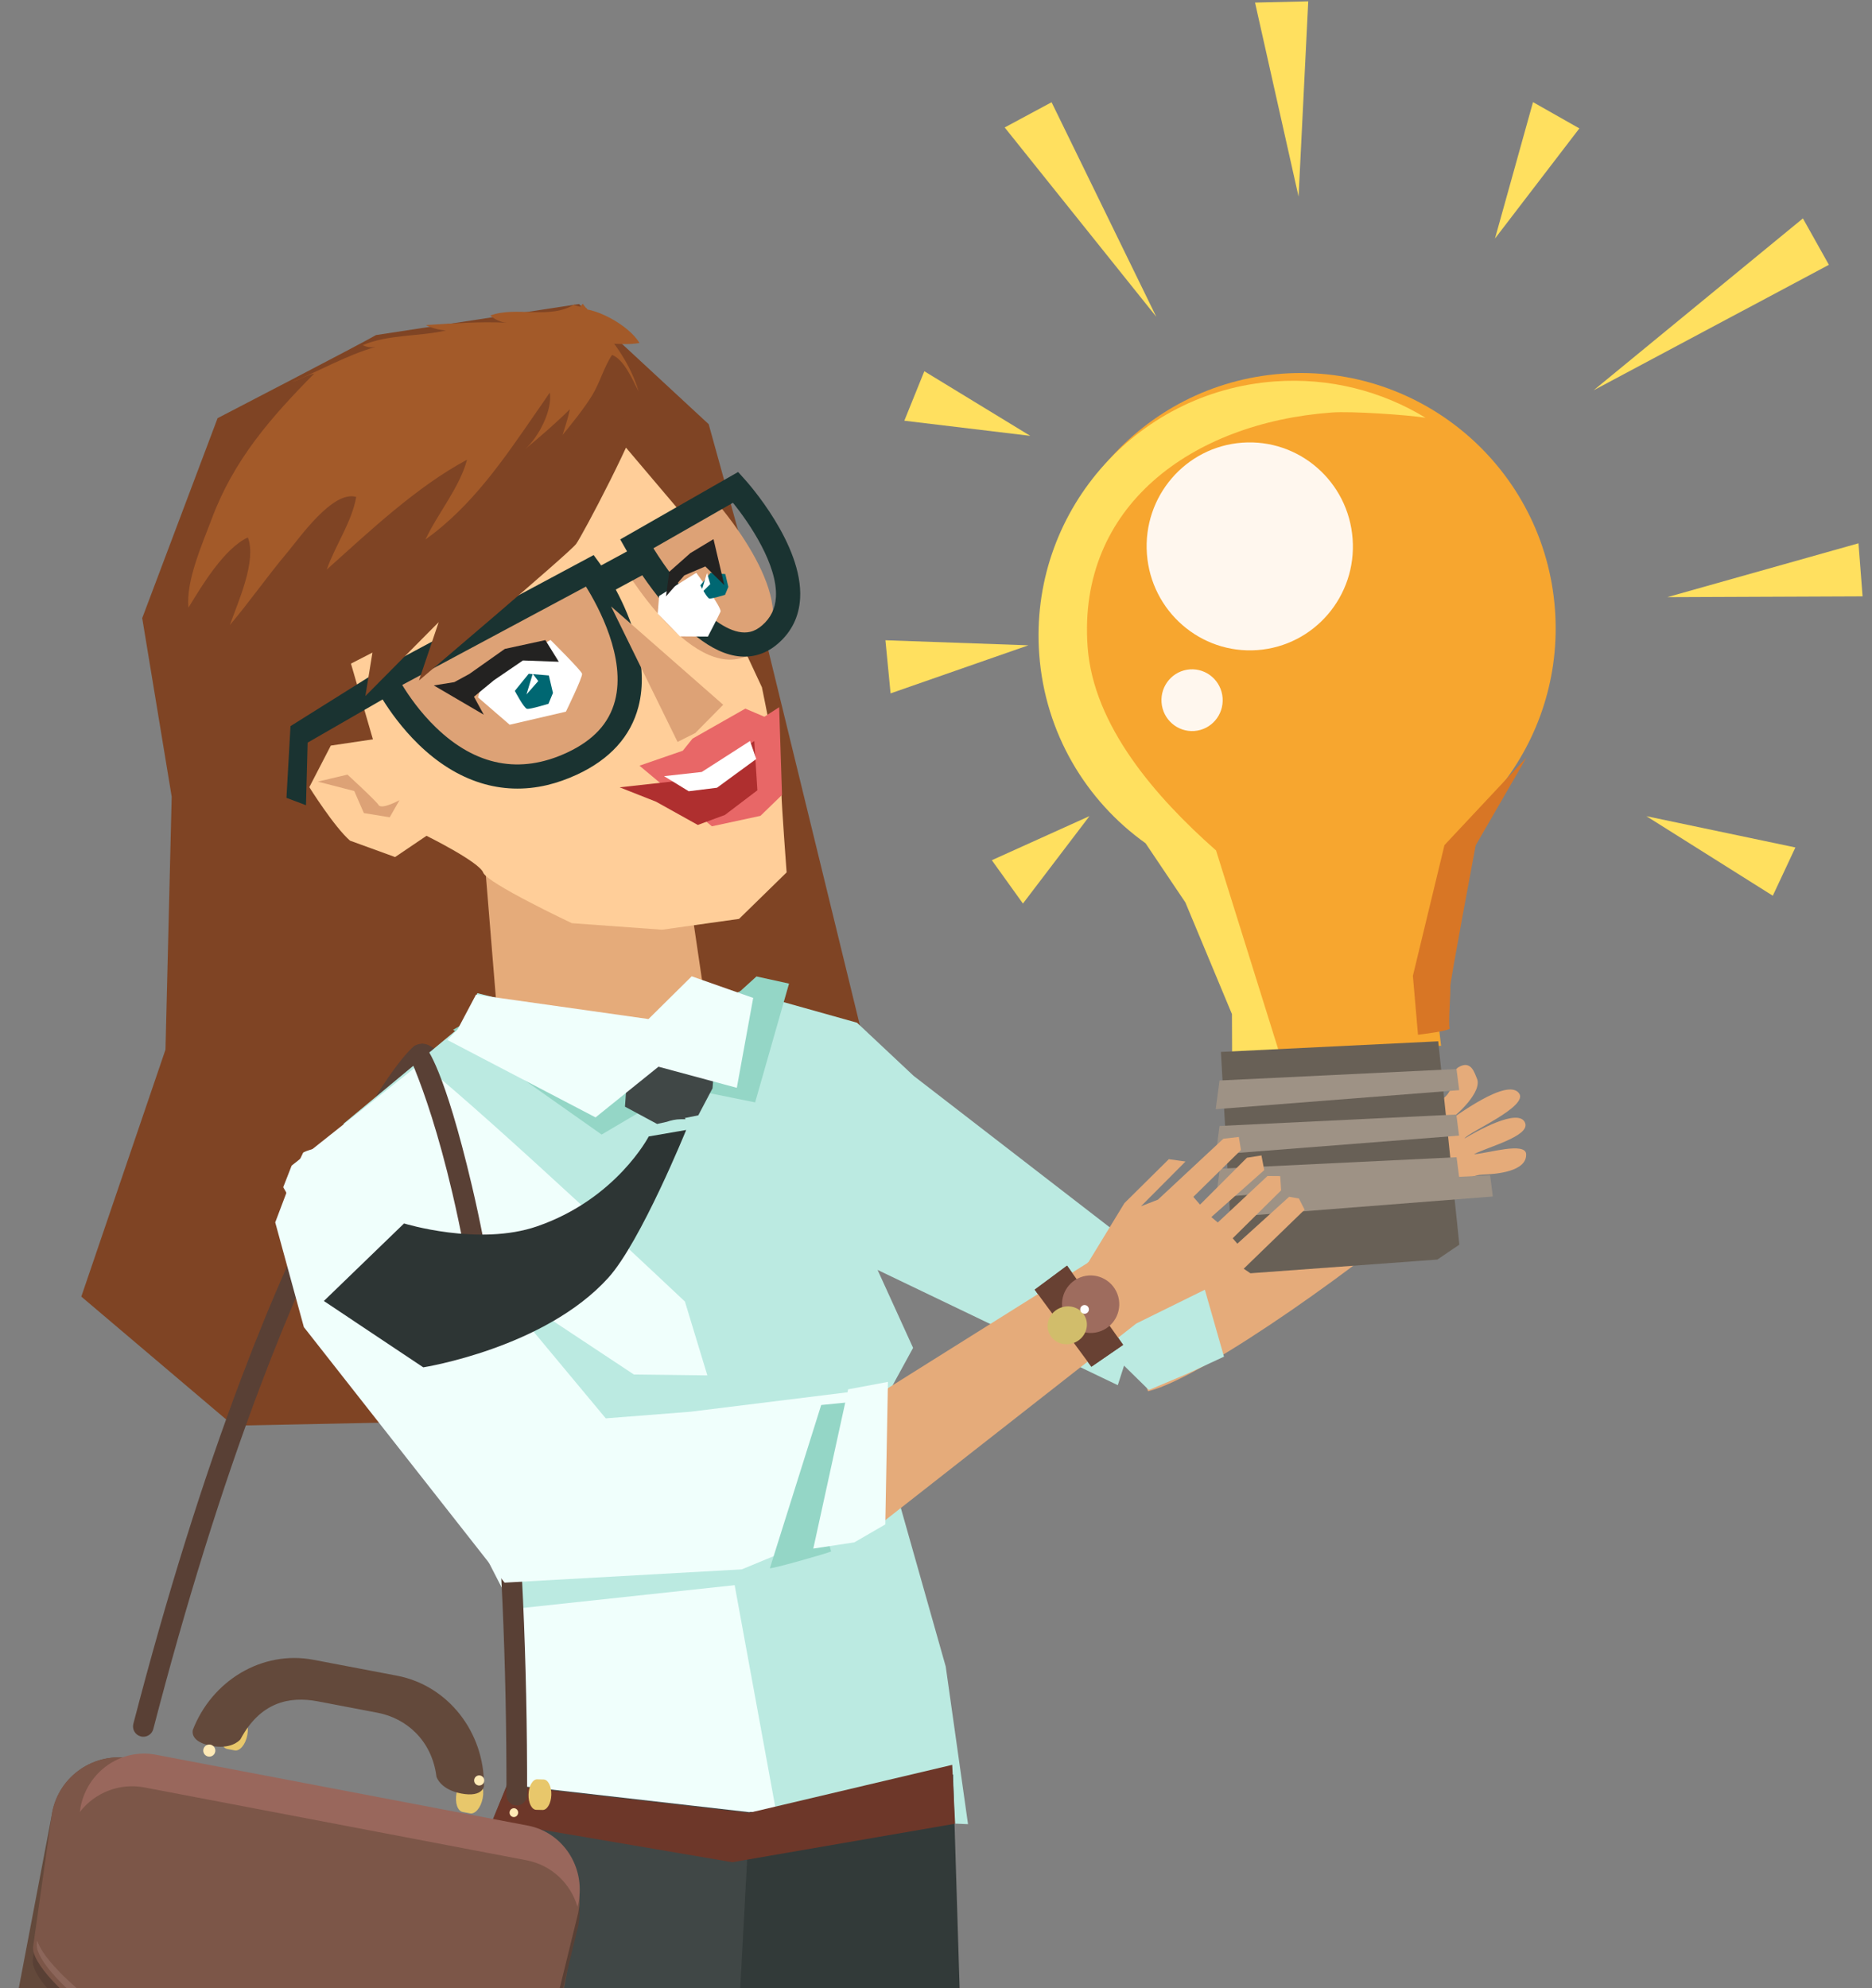<?xml version="1.0" encoding="UTF-8" standalone="no"?>
<!-- Created with Inkscape (http://www.inkscape.org/) -->

<svg
   xmlns:dc="http://purl.org/dc/elements/1.1/"
   xmlns:cc="http://creativecommons.org/ns#"
   xmlns:rdf="http://www.w3.org/1999/02/22-rdf-syntax-ns#"
   xmlns:svg="http://www.w3.org/2000/svg"
   xmlns="http://www.w3.org/2000/svg"
   xmlns:sodipodi="http://sodipodi.sourceforge.net/DTD/sodipodi-0.dtd"
   xmlns:inkscape="http://www.inkscape.org/namespaces/inkscape"
   width="1210.22"
   height="1284.919"
   version="1.1"
   viewBox="0 0 1210.22 1284.919"
   xml:space="preserve"
   id="svg476"
   sodipodi:docname="brightidea.svg"
   inkscape:version="0.92.4 (5da689c313, 2019-01-14)"><rect x="0" y="0" width="1210.22" height="1284.919" fill="#808080" stroke="none"/><sodipodi:namedview
     pagecolor="#ffffff"
     bordercolor="#666666"
     borderopacity="1"
     objecttolerance="10"
     gridtolerance="10"
     guidetolerance="10"
     inkscape:pageopacity="0"
     inkscape:pageshadow="2"
     inkscape:window-width="1875"
     inkscape:window-height="1407"
     id="namedview478"
     showgrid="false"
     inkscape:zoom="0.41325569"
     inkscape:cx="359.41455"
     inkscape:cy="-184.24115"
     inkscape:window-x="0"
     inkscape:window-y="0"
     inkscape:window-maximized="0"
     inkscape:current-layer="svg476" /><defs
     id="defs60"><clipPath
       id="clipPath352"><path
         d="m 27733,12596 c 0,-474.9 -1699.8,-859.8 -3796.7,-859.8 -2096.9,0 -3796.7,384.9 -3796.7,859.8 0,474.8 1699.8,859.7 3796.7,859.7 2096.9,0 3796.7,-384.9 3796.7,-859.7 z"
         id="path4"
         inkscape:connector-curvature="0" /></clipPath><linearGradient
       id="linearGradient362"
       x2="1"
       gradientTransform="matrix(3806,-9662.1,-9662.1,-3806,22054,17374)"
       gradientUnits="userSpaceOnUse"><stop
         stop-color="#5ca59f"
         offset="0"
         id="stop7" /><stop
         stop-color="#a7d3cb"
         offset=".995"
         id="stop9" /><stop
         stop-color="#a7d3cb"
         offset="1"
         id="stop11" /></linearGradient><clipPath
       id="clipPath444"><path
         d="m 26834,23465 c 91.8,-97.8 -196.5,-219.5 -299.9,-298.1 -80.3,-61.1 -795.9,-467.2 -880.4,-534.9 84.5,-73 -142.9,-209 -59.1,-282.9 83.9,-74.1 42.6,-41.8 117.4,-237.5 281.7,67.5 1113.3,674.7 1358.3,901.7 58.8,54.5 189.8,147 263.7,148.9 67.2,1.8 216.4,14.3 211.8,99.6 -3.2,60.6 -185,4.3 -252,-0.5 66.2,34.8 267.7,86 247.8,149.3 -26.3,83.7 -249.3,-45.6 -294.2,-72.7 23.4,32.4 309.9,153.6 264.4,218.3 -56.1,79.7 -310.1,-114 -352,-139.5 53,33.5 176.1,149.2 146.9,212.6 -11.2,24.6 -26.9,91.8 -91.1,52.9 -37.7,-29 -7.1,-66.8 -48.5,-126.5 -26.5,-38.3 -93.4,-65.1 -135.3,-61.2 -176.7,8.7 -7.9,205.1 -99.6,235.1 -80.4,26.4 -182,-175.2 -98.2,-264.6 z"
         id="path14"
         inkscape:connector-curvature="0" /></clipPath><clipPath
       id="clipPath464"><path
         d="m 24854,18645 -136.4,1376.1 -2128.8,-176 -39.6,-1054 521.5,-2648.3 -196.6,-916.1 83.7,-1174.7 -35.8,-540.9 375.7,-58.6 543.7,2631.6 5.5,351.7 9.9,2405.4 412.6,-2552.3 -27.8,-817.5 162,-1682.7 -30.4,-206.8 414.3,-257.6 195.7,2881.1 -32.8,823.3 z"
         id="path17"
         inkscape:connector-curvature="0" /></clipPath><radialGradient
       id="radialGradient474"
       cx="0"
       cy="0"
       r="1"
       gradientTransform="matrix(3451.8,0,0,-3451.8,23766,14200)"
       gradientUnits="userSpaceOnUse"><stop
         stop-color="#ffbf77"
         offset="0"
         id="stop20" /><stop
         stop-color="#ffbb7e"
         offset=".423"
         id="stop22" /><stop
         stop-color="#e26156"
         offset="1"
         id="stop24" /></radialGradient><clipPath
       id="clipPath588"><path
         d="m 24806,12879 c -15.5,58.6 -20.9,616.5 -20.9,616.5 l -418.4,85.7 197.8,-839 467.1,-78.2 c 0,0 -210.2,156.3 -225.6,215 z"
         id="path27"
         inkscape:connector-curvature="0" /></clipPath><radialGradient
       id="radialGradient598"
       cx="0"
       cy="0"
       r="1"
       gradientTransform="matrix(1353.9,0,0,-1353.9,24638,13747)"
       gradientUnits="userSpaceOnUse"><stop
         stop-color="#ffbf77"
         offset="0"
         id="stop30" /><stop
         stop-color="#ffbb7e"
         offset=".423"
         id="stop32" /><stop
         stop-color="#e26156"
         offset="1"
         id="stop34" /></radialGradient><clipPath
       id="clipPath608"><path
         d="m 23344,12811 c -15.5,58.6 -36.3,675.1 -36.3,675.1 l -418.4,85.8 197.8,-839.1 373,-62.4 c 0,0 -100.7,82 -116.1,140.6 z"
         id="path37"
         inkscape:connector-curvature="0" /></clipPath><radialGradient
       id="radialGradient618"
       cx="0"
       cy="0"
       r="1"
       gradientTransform="matrix(1646.2,0,0,-1646.2,23040,13684)"
       gradientUnits="userSpaceOnUse"><stop
         stop-color="#ffbf77"
         offset="0"
         id="stop40" /><stop
         stop-color="#ffbb7e"
         offset=".423"
         id="stop42" /><stop
         stop-color="#e26156"
         offset="1"
         id="stop44" /></radialGradient><clipPath
       id="clipPath644"><path
         d="m 21607,21526 -4.2,-0.3 c 1.9,0.1 3.4,0.2 4.2,0.3 z"
         id="path47"
         inkscape:connector-curvature="0" /></clipPath><radialGradient
       id="radialGradient654"
       cx="0"
       cy="0"
       r="1"
       gradientTransform="matrix(0.822,0.172,0.172,-0.822,21606,21526)"
       gradientUnits="userSpaceOnUse"><stop
         stop-color="#f8c4a0"
         offset="0"
         id="stop50" /><stop
         stop-color="#f8c4a0"
         offset=".639"
         id="stop52" /><stop
         stop-color="#e7a477"
         offset="1"
         id="stop54" /></radialGradient><clipPath
       id="clipPath868"><path
         d="m 26168,23287 -10.3,63.4 -75.1,-8.6 -317.4,-295.5 -82.3,-32.1 216.2,217.2 -81.1,11.2 -220.6,-218.3 -174,-285.3 -1009.5,-632.9 2.1,-635.8 1238.8,970.3 502.9,247.9 319,309.2 -27.5,54.2 -47.4,8.4 -251.2,-227.4 -22.7,26.2 235,232.2 -4.5,69.2 -61.7,0.5 -241.1,-225.2 -31.2,25.9 256.5,227.5 -13.4,71.5 -71,-11.2 -227,-227.1 -32.5,37.5 z"
         id="path57"
         inkscape:connector-curvature="0" /></clipPath><clipPath
       clipPathUnits="userSpaceOnUse"
       id="clipPath1287"><rect
         style="opacity:0.76;fill:#91a8a3;fill-opacity:1;stroke:none;stroke-width:1.692;stroke-linecap:round;stroke-linejoin:bevel;stroke-miterlimit:4;stroke-dasharray:none;stroke-opacity:1;paint-order:markers stroke fill"
         id="rect1289"
         width="912.896"
         height="963.713"
         x="2013.95"
         y="-2885.082"
         transform="scale(1,-1)" /></clipPath></defs><g
     transform="matrix(1.333,0,0,-1.333,-2685.213,3846.68)"
     id="g474"
     clip-path="url(#clipPath1287)"><g
       transform="scale(0.1)"
       id="g68"><g
         clip-path="url(#clipPath352)"
         id="g66"><g
           transform="scale(1.701)"
           id="g64"><path
             d="m 16300,7403.1 c 0,-279.13 -999.1,-505.35 -2231.5,-505.35 -1232.5,0 -2231.6,226.22 -2231.6,505.35 0,279.06 999.1,505.29 2231.6,505.29 1232.4,0 2231.5,-226.23 2231.5,-505.29"
             id="path62"
             inkscape:connector-curvature="0"
             style="fill:url(#linearGradient362)" /></g></g></g><g
       transform="scale(0.168)"
       id="g72"><path
         d="m 13076,16210 c -41.5,-24.4 -457.3,-239.8 -457.3,-239.8 l -217.6,-577 85.1,-515.3 -17.9,-729.9 -243,-712.8 439.3,-372.5 467.9,9.6 381.9,124.2 c 0,0 407,709.3 431.8,728.7 24.8,19.3 571.5,109.1 571.5,109.1 l -373.4,1529 -107.9,389.5 -374.5,346.8 -585.9,-89.6"
         id="path70"
         inkscape:connector-curvature="0"
         style="fill:#7f4424" /></g><g
       transform="scale(0.146)"
       id="g76"><path
         d="m 15241,16283 c -1.6,1.1 -3,2 -4.4,2.9 -10.2,6.4 -22.5,13.8 -35,13.3 -9.3,-0.4 -18.2,-3.3 -27.1,-6.3 -17.7,-14.5 -91.9,-83.2 -258.3,-393.1 -108.5,-201.9 -215.3,-441.3 -317.4,-711.2 -127.5,-337 -248.1,-723 -358.5,-1147.6 -4.7,-18.3 6.2,-37 24.5,-41.7 1.9,-0.6 3.8,-0.8 5.7,-1 16.3,-1.5 31.8,9 36.1,25.5 109.1,419.7 228.2,801.4 354,1134.6 100.6,266.6 205.6,502.9 312.2,702.2 94.9,177.5 173.4,292.1 222.6,357.1 18.9,25 35,44.7 47.9,59.8 -0.8,1.8 -1.5,3.7 -2.3,5.5"
         id="path74"
         inkscape:connector-curvature="0"
         style="fill:#594035" /></g><g
       transform="scale(0.1)"
       id="g84"
       style="fill:#e5ab7a"><g
         clip-path="url(#clipPath444)"
         id="g82"
         style="fill:#e5ab7a"><g
           transform="scale(1.69)"
           id="g80"
           style="fill:#e5ab7a"><path
             d="m 15878,13885 c 54.3,-57.9 -116.3,-129.9 -177.5,-176.4 -47.5,-36.2 -470.9,-276.5 -520.9,-316.5 50,-43.2 -84.6,-123.7 -35,-167.4 49.7,-43.9 25.2,-24.8 69.5,-140.6 166.7,40 658.8,399.3 803.7,533.6 34.8,32.3 112.3,87 156.1,88.1 39.7,1.1 128,8.5 125.3,59 -1.9,35.8 -109.5,2.5 -149.1,-0.3 39.2,20.6 158.4,50.9 146.6,88.3 -15.5,49.5 -147.5,-27 -174.1,-43 13.9,19.2 183.4,90.9 156.5,129.2 -33.2,47.1 -183.5,-67.5 -208.3,-82.6 31.4,19.8 104.2,88.3 86.9,125.8 -6.6,14.6 -15.9,54.3 -53.9,31.3 -22.3,-17.1 -4.2,-39.5 -28.7,-74.8 -15.7,-22.7 -55.3,-38.6 -80,-36.2 -104.6,5.1 -4.7,121.3 -59,139.1 -47.6,15.6 -107.7,-103.7 -58.1,-156.6"
             id="path78"
             inkscape:connector-curvature="0"
             style="fill:#e5ab7a" /></g></g></g><g
       transform="scale(0.1)"
       id="g92"><g
         clip-path="url(#clipPath464)"
         id="g90"><g
           transform="scale(1.533)"
           id="g88"><path
             d="m 16216,12164 -89,897.8 -1388.9,-114.8 -25.8,-687.7 340.2,-1727.8 -128.2,-597.69 54.6,-766.42 -23.4,-352.9 245.1,-38.23 354.8,1716.9 3.5,229.5 6.5,1569.3 269.2,-1665.2 -18.1,-533.3 105.6,-1097.9 -19.8,-134.93 270.3,-168.06 127.7,1879.7 -21.4,537.2 -62.9,1054.5"
             id="path86"
             inkscape:connector-curvature="0"
             style="fill:url(#radialGradient474)" /></g></g></g><g
       transform="scale(0.153)"
       id="g96"><path
         d="m 14761,15417 671.1,63.3 -104.1,704.3 -639.2,115.5 72.2,-883.1"
         id="path94"
         inkscape:connector-curvature="0"
         style="fill:#e5ab7a" /></g><g
       transform="scale(0.158)"
       id="g100"><path
         d="m 15380,15126 -352,98.7 -331,-128.3 -482.2,120.2 -56,-106 -354.9,-294.6 424.1,-962.1 676.1,-1153.6 816.7,-33.6 -68.4,483.6 -216.6,764.9 116.4,213 -109,239.2 737.3,-353.7 119.8,372.8 -746.5,576.4 -173.8,163.1"
         id="path98"
         inkscape:connector-curvature="0"
         style="fill:#bbeae1" /></g><g
       transform="scale(0.147)"
       id="g104"><path
         d="m 15093,16126 -427.3,-339.5 -27.8,-71.2 426,-746.4 313,-609.4 29.4,-610.4 84.2,-453.3 809.6,163.9 c -37.8,205.5 -84.4,460.1 -131.3,716.4 -22.9,124.5 -45.7,249.3 -67.6,369 -23.5,129.1 -32.1,444.6 -32.1,444.6 l -105.9,348.5 c 0,0 -630.3,595.4 -870.2,787.8"
         id="path102"
         inkscape:connector-curvature="0"
         style="fill:#f0fffc" /></g><g
       transform="scale(0.148)"
       id="g108"><path
         d="m 15819,16054 -582.1,152.2 -141.2,-81.4 486.7,-343.2 261.4,154.2 241.6,-48.8 111.1,389.1 -106.7,23.4 -270.8,-245.5"
         id="path106"
         inkscape:connector-curvature="0"
         style="fill:#94d6c6" /></g><g
       transform="scale(0.146)"
       id="g112"><path
         d="m 15924,14870 375.8,78.8 -39,147.5 c -31.6,-19.5 20.9,17.1 -336.8,-226.3"
         id="path110"
         inkscape:connector-curvature="0"
         style="fill:#bbeae1" /></g><g
       transform="scale(0.146)"
       id="g116"><path
         d="m 16012,16040 c 14.7,5.1 30.2,8.6 46.2,8.6 h 16.6 l -2.6,4 44.8,9.1 47.3,89.8 8.7,112.5 -175.6,36.2 -48.6,-43.2 c -1.2,-8.6 -69.7,-86.5 -69.7,-86.5 l -5.7,-80.1 106.7,-57.4 31.9,7"
         id="path114"
         inkscape:connector-curvature="0"
         style="fill:#404746" /></g><g
       transform="scale(0.148)"
       id="g120"><path
         d="m 15736,16160 -565.3,79.9 -59.9,-113.1 -33.8,-35.4 485.5,-253.6 206.2,166.1 256.7,-69.2 53.7,294.5 -201.5,70.8 -141.6,-140"
         id="path118"
         inkscape:connector-curvature="0"
         style="fill:#f0fffc" /></g><g
       transform="scale(0.164)"
       id="g124"><path
         d="m 14111,16300 -401.3,-111.3 -459.5,-311 135.6,-467.4 -124.5,-18.5 -63.6,-122.9 c 0,0 72.9,-116.6 120.3,-158.1 l 133.4,-48.5 92.9,62.8 c 0,0 156.1,-77.2 167.6,-108.7 11.5,-31.4 262.2,-149.6 262.2,-149.6 l 266.9,-19.3 227.6,32 140.6,137.4 c 0,0 -14.7,197.1 -15.2,232.5 -0.5,35.5 -57.8,314.7 -57.8,314.7 l -243.2,521.2 -182,214.7"
         id="path122"
         inkscape:connector-curvature="0"
         style="fill:#ffce99" /></g><g
       transform="scale(0.16)"
       id="g128"><path
         d="m 13754,15968 c 0,0 224.3,-373.6 564.7,-252.8 340.3,120.9 54.6,584.4 54.6,584.4 L 13754,15968"
         id="path126"
         inkscape:connector-curvature="0"
         style="fill:#dda276" /></g><g
       transform="scale(0.162)"
       id="g132"><path
         d="m 14293,16131 c 0,0 223.7,-387.3 398.3,-269.7 174.7,117.5 -103.2,438.5 -103.2,438.5 L 14293,16131"
         id="path130"
         inkscape:connector-curvature="0"
         style="fill:#dda276" /></g><g
       transform="scale(0.163)"
       id="g136"><path
         d="m 14667,15928 c -2,-34.3 -15.3,-61.7 -40.7,-83.9 -11.5,-10.1 -23.1,-16.5 -35.8,-19.5 -87.2,-20.6 -215,130.9 -288,248.5 l 236.6,135.3 c 49.7,-61.1 133.5,-185.4 127.9,-280.4 z m -478.9,-308.7 c -17.7,-67.2 -64.6,-117.7 -143.1,-154.2 -139.6,-64.8 -271.1,-39.3 -389.5,74.9 -47.5,45.8 -81.6,95.6 -100.4,126.5 l 546.7,292.7 c 37.3,-60 119.8,-212.4 86.3,-339.9 z m 366.4,680.7 -350.7,-200.5 17.6,-31.1 c 0.2,-0.4 1.2,-2.1 2.7,-4.6 l -77.1,-41.7 c -2,2.9 -3.3,4.8 -3.8,5.5 l -18.5,25.3 -617.7,-330.7 -284.3,-178.1 -12,-213.3 58.1,-21.9 4.9,186.1 223.1,128.5 c 21.5,-34.5 57.3,-85.5 106.9,-133.7 114.5,-111.2 246.8,-153.1 382.8,-121 29.3,7 59.2,17.5 88.8,31.2 98.1,45.6 159.5,113.4 182.6,201.5 33.2,126.9 -22.5,265.3 -67.4,348.8 l 78.8,42.6 c 19,-27.7 42.9,-60.2 70,-92.2 98.2,-115.6 188.3,-164.8 267.7,-146 24.1,5.7 46.6,17.6 66.9,35.5 40.1,35.1 62,80.1 65.1,133.8 9.5,160.4 -157.9,346.7 -165.1,354.5 l -19.4,21.5"
         id="path134"
         inkscape:connector-curvature="0"
         style="fill:#1a3331" /></g><g
       transform="scale(0.156)"
       id="g140"><path
         d="m 15230,16296 -164.2,-93.3 -30.1,-37.5 -134.7,-46.5 225.1,-188.4 151,32.5 67,65 -8.9,272.6 -45.9,-29.6 -59.3,25.2"
         id="path138"
         inkscape:connector-curvature="0"
         style="fill:#e86767" /></g><g
       transform="scale(0.159)"
       id="g144"><path
         d="m 14736,15887 54,27.1 85.2,86.2 -342.1,300 202.9,-413.3"
         id="path142"
         inkscape:connector-curvature="0"
         style="fill:#dda276" /></g><g
       transform="scale(0.155)"
       id="g148"><path
         d="m 14935,16155 114,-45 130.6,-72.7 84.9,31.3 101.5,77.1 -9.7,154 -184.6,-118.5 -236.7,-26.2"
         id="path146"
         inkscape:connector-curvature="0"
         style="fill:#af2f2f" /></g><g
       transform="scale(0.153)"
       id="g152"><path
         d="m 16186,13238 -294.1,-97.9 -350.3,-21.4 -767.4,87.6 -83,-204.2 -133.9,-295.6 v -486.2 l 170.8,-412.9 308.8,-1225.4 1262.6,107.8 -170.4,2016.7 56.9,531.5"
         id="path150"
         inkscape:connector-curvature="0"
         style="fill:#404746" /></g><g
       transform="scale(0.158)"
       id="g156"><path
         d="m 14236,16192 -19.3,-67.7 97.2,-84 172.6,40.1 c 0,0 52,106.4 49.6,116.4 -2.3,9.9 -96.8,103.6 -96.8,103.6 0,0 -192.6,-109.4 -203.3,-108.4"
         id="path154"
         inkscape:connector-curvature="0"
         style="fill:#ffffff" /></g><g
       transform="scale(0.16)"
       id="g160"><path
         d="m 14588,16230 -4.3,-53.5 67.5,-69 84.6,-0.6 c 0,0 33.5,64.1 38.3,75.6 4.9,11.5 -73.5,117.6 -73.5,117.6 L 14588,16230"
         id="path158"
         inkscape:connector-curvature="0"
         style="fill:#ffffff" /></g><g
       transform="scale(0.157)"
       id="g164"><path
         d="m 14421,16247 c 0,0 28.2,-53.8 37.8,-55.5 9.6,-1.7 66.1,15.6 66.1,15.6 l 13.9,33.5 -12.7,54 -62.3,5.2 -42.8,-52.8"
         id="path162"
         inkscape:connector-curvature="0"
         style="fill:#006772" /></g><g
       transform="scale(0.16)"
       id="g168"><path
         d="m 14713,16262 c 0,0 20.3,-38.6 27.2,-39.9 7,-1.2 47.6,11.3 47.6,11.3 l 10,24.1 -9.2,38.7 -44.8,3.8 -30.8,-38"
         id="path166"
         inkscape:connector-curvature="0"
         style="fill:#006772" /></g><g
       transform="scale(0.157)"
       id="g172"><path
         d="m 14457,16236 36.4,41.4 -17.1,22.4 -19.3,-63.8"
         id="path170"
         inkscape:connector-curvature="0"
         style="fill:#ffffff" /></g><g
       transform="scale(0.16)"
       id="g176"><path
         d="m 14714,16237 28.9,28.9 -9.8,33.8 -19.1,-62.7"
         id="path174"
         inkscape:connector-curvature="0"
         style="fill:#ffffff" /></g><g
       transform="scale(0.154)"
       id="g180"><path
         d="m 14273,16204 c -9.6,15 -98.2,95.9 -98.2,95.9 l -93.4,-22.1 114.9,-29.6 30.2,-69.4 81.4,-13.3 30.8,53.9 c 0,0 -56,-30.5 -65.7,-15.4"
         id="path178"
         inkscape:connector-curvature="0"
         style="fill:#dda276" /></g><g
       transform="scale(0.155)"
       id="g184"><path
         d="m 15192,16203 -117.9,-13.1 77.1,-47.2 88.5,11 122.8,89.9 -19.5,56.3 -151,-96.9"
         id="path182"
         inkscape:connector-curvature="0"
         style="fill:#ffffff" /></g><g
       transform="scale(0.158)"
       id="g188"><path
         d="m 14299,16273 -108.7,-76.8 -46.4,-25.2 -62.9,-10.1 153.4,-89.8 -30.1,55.2 61.3,50.5 89,60.7 110.1,-4 -41.2,66.5 -124.5,-27"
         id="path186"
         inkscape:connector-curvature="0"
         style="fill:#232221" /></g><g
       transform="scale(0.161)"
       id="g192"><path
         d="m 14528,16202 -9.9,-74.1 55.2,63.2 63.2,27 57.3,-56.4 -16.7,71 -15.9,67.6 -69.5,-41.9 -63.7,-56.4"
         id="path190"
         inkscape:connector-curvature="0"
         style="fill:#232221" /></g><g
       transform="scale(0.165)"
       id="g196"><path
         d="m 13614,16106 -456.2,-310.3 -24,-310.9 169.5,87 -20.8,-127.8 215.5,217.3 -58,-171.6 c 0,0 441.3,373.9 461.8,401.1 17.8,23.6 181,332 196,408.8 l -69.5,-46.7 -414.3,-146.9"
         id="path194"
         inkscape:connector-curvature="0"
         style="fill:#7f4424" /></g><g
       transform="scale(0.1)"
       id="g204"><g
         clip-path="url(#clipPath588)"
         id="g202"><g
           transform="scale(1.536)"
           id="g200"><path
             d="m 16153,8386.7 c -10.1,38.16 -13.6,401.45 -13.6,401.45 l -272.5,55.8 128.8,-546.33 304.2,-50.92 c 0,0 -136.9,101.78 -146.9,140"
             id="path198"
             inkscape:connector-curvature="0"
             style="fill:url(#radialGradient598)" /></g></g></g><g
       transform="scale(0.1)"
       id="g212"><g
         clip-path="url(#clipPath608)"
         id="g210"><g
           transform="scale(1.439)"
           id="g208"><path
             d="m 16219,8901.2 c -10.7,40.72 -25.2,469.07 -25.2,469.07 l -290.7,59.61 137.4,-583.01 259.2,-43.36 c 0,0 -70,56.98 -80.7,97.69"
             id="path206"
             inkscape:connector-curvature="0"
             style="fill:url(#radialGradient618)" /></g></g></g><g
       transform="scale(0.155)"
       id="g216"><path
         d="m 16111,8312.9 -64.7,89.85 -119.4,-47.41 -137.7,311.15 -32.7,203.02 -116.2,-96.57 c -1.6,-44.44 -35.9,-194.17 -35.9,-194.17 l 32.2,-355.65 137.2,-5.56 v 201.73 l 79.9,-283.96 446.2,-38.88 -23.6,115.88 -165.3,100.57"
         id="path214"
         inkscape:connector-curvature="0"
         style="fill:#3a4241" /></g><g
       transform="scale(0.146)"
       id="g220"><path
         d="m 16090,8761.6 -48.4,129.7 -163.4,-62.42 -137.5,316.25 -16.1,235.17 -140.8,-115.15 c -1.8,-49.93 -42,-190.73 -42,-190.73 l 49.4,-384.49 149.1,-4.11 v 226.46 l 89.9,-318.78 470,-43.62 -25.9,135.94 -184.3,75.78"
         id="path218"
         inkscape:connector-curvature="0"
         style="fill:#3a4241" /></g><g
       transform="scale(0.153)"
       id="g224"><path
         d="m 16187,13238 -294.1,-97.8 -350.3,-21.5 -41,-759.2 222.3,-1722.5 576.4,52.8 -88.7,1750.5 -24.6,797.7"
         id="path222"
         inkscape:connector-curvature="0"
         style="fill:#323a39" /></g><g
       transform="scale(0.152)"
       id="g228"><path
         d="m 14870,13291 -47.3,-115.2 766.6,-130.4 710.9,122.8 -9.3,187.7 -648.6,-153.1 -772.3,88.2"
         id="path226"
         inkscape:connector-curvature="0"
         style="fill:#6d3729" /></g><g
       transform="scale(0.1)"
       id="g236"><g
         clip-path="url(#clipPath644)"
         id="g234"><g
           transform="scale(1.326)"
           id="g232"><path
             d="m 16300,16239 c -1.1,-0.1 -2.1,-0.2 -3.2,-0.3 1.5,0.1 2.6,0.2 3.2,0.3"
             id="path230"
             inkscape:connector-curvature="0"
             style="fill:url(#radialGradient654)" /></g></g></g><g
       transform="scale(0.168)"
       id="g240"><path
         d="m 13651,16300 c -71.5,-47.1 -170,-5.2 -245.3,-33.7 14,-11.4 30.5,-19.5 47.9,-20.8 1.3,-0.1 2.6,-0.1 3.8,-0.2 -1.2,0.1 -2.5,0.1 -3.8,0.2 -75.4,3.9 -158.6,-1.9 -233.8,-6.6 18,-8.8 38.3,-14.4 58.5,-15.5 -77.8,-18.2 -165.3,-10.6 -241,-42.6 12.7,-5.1 21.5,-7.6 37.7,-4.9 -85.8,-24.5 -160.2,-68.8 -241.7,-101.6 22,7.1 41.8,19.6 64.5,24.7 -126.1,-127.4 -232.6,-249.3 -296.2,-419.8 -25.5,-68.5 -75.3,-179.2 -66.9,-255.7 39,64.1 103,170.8 171.4,202.5 26.1,-67.8 -28.9,-187.2 -52,-252.8 57.2,67.4 107.9,140.6 165,208.4 36,42.7 131.7,181 199.8,161.4 -12.8,-73.1 -60.8,-140.2 -85.1,-209.7 123.5,110.5 258.8,238.7 405,317.1 -22,-81.6 -84.3,-154 -120.1,-230.5 135,97.2 224.6,229.5 318.3,365.1 48.8,70.5 154.3,216 148.4,301.6 l -37.5,9.7 c 0.9,1.4 2,2.6 3.1,3.7"
         id="path238"
         inkscape:connector-curvature="0"
         style="fill:#a35a29" /></g><g
       transform="scale(0.165)"
       id="g244"><path
         d="m 13682,16300 -5.4,-6.7 c 3.3,1.7 5.1,4 5.4,6.7"
         id="path242"
         inkscape:connector-curvature="0"
         style="fill:#a35a29" /></g><g
       transform="scale(0.165)"
       id="g248"><path
         d="m 13679,16297 0.7,0.6 c -0.4,0.8 -0.7,1.7 -0.8,2.7 0.3,-1.2 0.3,-2.3 0.1,-3.3"
         id="path246"
         inkscape:connector-curvature="0"
         style="fill:#a35a29" /></g><g
       transform="scale(0.168)"
       id="g252"><path
         d="m 13431,16002 c 10.2,-21.6 110,55.9 146.7,41.8 8.4,-50.8 -33.3,-129.3 -70.2,-161.9 44.8,36.7 86.9,73.3 128.2,114.1 -5.2,-24.7 -13.4,-50 -21.1,-74.3 30,37.1 60.1,73.4 85.2,114.1 22.8,37 34.2,82.1 57.8,117.1 36.4,-15.4 58.5,-71.9 76.7,-105.7 -31.9,105.6 -97.8,170.9 -161.6,253.2 L 13431,16002"
         id="path250"
         inkscape:connector-curvature="0"
         style="fill:#a35a29" /></g><g
       transform="scale(0.168)"
       id="g256"><path
         d="m 13642,16284 11.2,-103.9 c 61.4,16.9 123,-3.4 183.3,7 -28.5,50.1 -136.7,112.4 -194.5,96.9"
         id="path254"
         inkscape:connector-curvature="0"
         style="fill:#a35a29" /></g><g
       transform="scale(0.16)"
       id="g260"
       style="fill:#bbeae1"><path
         d="m 16146,14282 -167,-366.3 93.4,-91.7 115,48.6 112.8,52.4 -101,353.1 -53.2,3.9"
         id="path258"
         inkscape:connector-curvature="0"
         style="fill:#bbeae1" /></g><g
       transform="scale(0.17)"
       id="g264"><path
         d="m 16130,14731 c 109.5,138.1 169.5,315.9 155.6,505.5 -29.4,400.9 -378.2,702 -779.1,672.6 -400.9,-29.4 -702,-378.2 -672.6,-779.1 16.5,-224.8 133.5,-418.3 303.8,-539.7 l 113.9,-169.3 132.9,-318.6 0.5,-136.7 575.7,26.7 -15.3,128.2 81.6,415 103,195.4"
         id="path262"
         inkscape:connector-curvature="0"
         style="fill:#f7a62f" /></g><g
       transform="scale(0.169)"
       id="g268"><path
         d="m 16300,14902 -145.6,-251.8 c 0,0 -74.6,-396.7 -72.8,-405.2 1.8,-8.6 -6.4,-111.1 -1.8,-119.1 4.6,-7.9 -90.9,-19 -90.9,-19 l -14.7,169 90.6,375 235.2,251.1"
         id="path266"
         inkscape:connector-curvature="0"
         style="fill:#d87625" /></g><g
       transform="scale(0.166)"
       id="g272"><path
         d="m 16006,14295 -88.8,-24.3 -30.7,-5.7 -198.6,635 c -177.3,156.4 -358.4,364.6 -375.3,594.5 -30.1,410 303.5,654.6 713.5,684.7 57.6,4.2 218.9,-6.8 273.7,-15.3 -127.8,77.7 -280.2,117.8 -440.7,106 -410,-30 -718,-386.8 -687.9,-796.8 16.9,-229.9 136.5,-427.8 310.7,-552 l 116.4,-173 136,-326 0.5,-139.7 271.2,12.6"
         id="path270"
         inkscape:connector-curvature="0"
         style="fill:#ffe05f" /></g><g
       transform="scale(0.167)"
       id="g276"><path
         d="m 15608,14226 631.1,30.8 61.3,-590.3 -63.7,-43.3 -543,-39.8 -51.4,34.8 -34.3,607.8"
         id="path274"
         inkscape:connector-curvature="0"
         style="fill:#686056" /></g><g
       transform="scale(0.167)"
       id="g280"><path
         d="m 15604,14143 688.2,33.3 7.9,-61.3 -707.2,-55.3 11.1,83.3"
         id="path278"
         inkscape:connector-curvature="0"
         style="fill:#9e9285" /></g><g
       transform="scale(0.167)"
       id="g284"><path
         d="m 15604,14011 687.7,33.3 7.9,-61.3 -706.6,-55.2 11,83.2"
         id="path282"
         inkscape:connector-curvature="0"
         style="fill:#9e9285" /></g><g
       transform="scale(0.167)"
       id="g288"><path
         d="m 15605,13887 687.4,33.3 7.9,-61.2 -706.4,-55.3 11.1,83.2"
         id="path286"
         inkscape:connector-curvature="0"
         style="fill:#9e9285" /></g><g
       transform="scale(0.168)"
       id="g292"><path
         d="m 15605,13752 687.2,33.2 7.9,-61.1 -706.1,-55.2 11,83.1"
         id="path290"
         inkscape:connector-curvature="0"
         style="fill:#9e9285" /></g><g
       transform="scale(0.164)"
       id="g296"><path
         d="m 16283,16003 c 12.5,-169.3 -113.6,-316.5 -281.7,-328.9 -167.9,-12.3 -314.2,115 -326.6,284.3 -12.4,169.3 113.7,316.6 281.7,328.9 168,12.3 314.2,-114.9 326.6,-284.3"
         id="path294"
         inkscape:connector-curvature="0"
         style="fill:#fff7ee" /></g><g
       transform="scale(0.16)"
       id="g300"><path
         d="m 16296,15921 c 3.8,-51.6 -34.5,-96.4 -85.7,-100.2 -51.1,-3.7 -95.7,35 -99.4,86.6 -3.8,51.5 34.6,96.3 85.7,100.1 51.2,3.7 95.6,-35 99.4,-86.5"
         id="path298"
         inkscape:connector-curvature="0"
         style="fill:#fff7ee" /></g><g
       transform="scale(0.177)"
       id="g304"><path
         d="m 14939,15765 -119.3,531.5 145.8,3.4 -26.5,-534.9"
         id="path302"
         inkscape:connector-curvature="0"
         style="fill:#ffe05f" /></g><g
       transform="scale(0.174)"
       id="g308"><path
         d="m 15744,15920 106,380.1 129.2,-73.2 -235.2,-306.9"
         id="path306"
         inkscape:connector-curvature="0"
         style="fill:#ffe05f" /></g><g
       transform="scale(0.178)"
       id="g312"><path
         d="m 15659,15149 570.2,468.1 70.8,-126.4 -641,-341.7"
         id="path310"
         inkscape:connector-curvature="0"
         style="fill:#ffe05f" /></g><g
       transform="scale(0.179)"
       id="g316"><path
         d="m 15771,14504 518.1,145.9 11.1,-143.7 -529.2,-2.2"
         id="path314"
         inkscape:connector-curvature="0"
         style="fill:#ffe05f" /></g><g
       transform="scale(0.177)"
       id="g320"><path
         d="m 15892,14068 408.3,-85.7 -61.9,-132.2 -346.4,217.9"
         id="path318"
         inkscape:connector-curvature="0"
         style="fill:#ffe05f" /></g><g
       transform="scale(0.174)"
       id="g324"><path
         d="m 14800,15702 -422.6,527.5 130.7,70.3 291.9,-597.8"
         id="path322"
         inkscape:connector-curvature="0"
         style="fill:#ffe05f" /></g><g
       transform="scale(0.166)"
       id="g328"><path
         d="m 15145,16111 -367.9,44.2 58.4,144.5 309.5,-188.7"
         id="path326"
         inkscape:connector-curvature="0"
         style="fill:#ffe05f" /></g><g
       transform="scale(0.158)"
       id="g332"><path
         d="m 15906,16284 -422.9,-147.5 -15.8,163 438.7,-15.5"
         id="path330"
         inkscape:connector-curvature="0"
         style="fill:#ffe05f" /></g><g
       transform="scale(0.156)"
       id="g336"><path
         d="m 16300,15962 -206.9,-271.8 -96.7,134.7 303.6,137.1"
         id="path334"
         inkscape:connector-curvature="0"
         style="fill:#ffe05f" /></g><g
       transform="scale(0.146)"
       id="g340"><path
         d="m 15193,15671 710,-470 383,-4.6 14.4,-136.7 -604.1,-28.7 -553.6,690.3 50.3,-50.3"
         id="path338"
         inkscape:connector-curvature="0"
         style="fill:#bbeae1" /></g><g
       transform="scale(0.146)"
       id="g344"><path
         d="m 15370,14734 137.6,-311 792.7,85.2 -46.8,159.7 -776.1,-55 -107.4,121.1"
         id="path342"
         inkscape:connector-curvature="0"
         style="fill:#bbeae1" /></g><g
       transform="scale(0.146)"
       id="g348"><path
         d="m 15492,15039 c -30.4,294.6 -73.2,560 -127,788.5 -92.5,392.3 -149.6,454.7 -153.5,460.8 -1.6,2.6 -4.5,6.4 -8.3,11 -9.8,0.5 -19.5,-1.4 -28.2,-7.1 -10.9,-7.2 -17.1,-17.6 -20.4,-29.2 6.3,-14 13.2,-30.1 20.6,-48.5 31.2,-77.2 78.1,-211.2 125,-411.8 52.7,-225.5 94.5,-487.4 124.4,-778.3 37.2,-363.6 55.8,-773.9 55.1,-1219.6 0,-17.4 12.3,-31.9 28.5,-34.5 1.8,-0.4 3.8,-0.5 5.7,-0.5 18.9,0.1 34.3,16.1 34.4,35.5 0.7,450.8 -18.3,865.9 -56.3,1233.7"
         id="path346"
         inkscape:connector-curvature="0"
         style="fill:#594035" /></g><g
       transform="scale(0.14)"
       id="g352"><path
         d="m 16272,14450 -22.3,0.6 c -15.7,0.4 -29.1,-22.9 -30.1,-52.1 -1,-29.1 10.9,-53 26.5,-53.5 l 22.3,-0.5 c 15.7,-0.4 29.2,22.8 30.2,52 0.9,29.2 -11,53.1 -26.6,53.5"
         id="path350"
         inkscape:connector-curvature="0"
         style="fill:#e8c76b" /></g><g
       transform="scale(0.139)"
       id="g356"><path
         d="m 16296,14449 c -2.7,2.9 -6.4,4.7 -10.4,4.8 -4,0.1 -7.8,-1.5 -10.7,-4.2 -3,-2.9 -4.7,-6.8 -4.8,-10.9 -0.1,-4 1.3,-8 4.1,-10.9 2.6,-3 6.4,-4.7 10.4,-4.8 3.9,-0.1 7.9,1.4 10.7,4.2 2.9,2.8 4.6,6.7 4.8,10.8 0.1,4 -1.3,8.1 -4.1,11"
         id="path354"
         inkscape:connector-curvature="0"
         style="fill:#ffeab6" /></g><g
       transform="scale(0.138)"
       id="g360"><path
         d="m 16272,14660 -26,5 c -18.2,3.5 -38.1,-20.5 -44.4,-53.6 -6.3,-33 3.4,-62.6 21.6,-66 l 26,-5 c 18.2,-3.5 38.1,20.5 44.4,53.5 6.3,33.1 -3.3,62.7 -21.6,66.1"
         id="path358"
         inkscape:connector-curvature="0"
         style="fill:#e8c76b" /></g><g
       transform="scale(0.131)"
       id="g364"><path
         d="m 16270,15677 -27.5,5.2 c -19.3,3.7 -40.3,-21.6 -47,-56.6 -6.6,-34.9 3.6,-66.2 22.9,-69.9 l 27.5,-5.2 c 19.3,-3.7 40.3,21.6 46.9,56.6 6.7,35 -3.6,66.3 -22.8,69.9"
         id="path362"
         inkscape:connector-curvature="0"
         style="fill:#e8c76b" /></g><g
       transform="scale(0.133)"
       id="g368"><path
         d="m 16299,15654 c 0.5,1.3 1,2.3 1,2.3 0,0 -0.5,-1 -1,-2.3 -0.6,-1.3 -1,-2.4 -1,-2.4 0,0 0.4,1.1 1,2.4"
         id="path366"
         inkscape:connector-curvature="0"
         style="fill:#ffffff" /></g><g
       transform="scale(0.138)"
       id="g372"><path
         d="m 16298,14638 c 1.6,186.4 -124.9,351.6 -305.7,386.1 l -293.2,55.8 c -181.2,34.5 -358.1,-73.5 -424.9,-248.1 l 0.5,-0.1 c -1.5,-6.7 -5,-40.6 64.3,-53.9 67.9,-13.1 97.3,16.1 102.6,22.1 h 0.2 c 0,0.2 0.2,0.4 0.3,0.6 0.3,0.3 0.3,0.5 0.3,0.5 68.8,128.6 169.5,152.4 271.8,132.9 l 210.4,-40.1 c 99.6,-19 190.3,-96.1 206.4,-224 h -0.1 c 0,0 0,-0.1 0.2,-0.4 v -0.4 c 2.2,-6.3 18,-45.8 87.4,-58.9 77.2,-14.5 79.9,27.8 79.9,27.8 l -0.4,0.1"
         id="path370"
         inkscape:connector-curvature="0"
         style="fill:#63493b" /></g><g
       transform="scale(0.141)"
       id="g376"><path
         d="m 16276,13889 c 24.1,126.5 -58.9,248.7 -185.5,272.8 l -1351.4,257.5 c -126.6,24.1 -248.7,-58.9 -272.8,-185.5 l -162.4,-852.1 c -24.1,-126.5 59,-248.6 185.5,-272.8 l 1351.5,-257.4 c 126.5,-24.2 248.6,58.9 272.7,185.4 l 162.4,852.1"
         id="path374"
         inkscape:connector-curvature="0"
         style="fill:#63493b" /></g><g
       transform="scale(0.141)"
       id="g380"><path
         d="m 16090,14117 -1352.3,257.6 c -126.7,24.1 -248.8,-59 -273,-185.6 l -65.2,-461.3 c -13.3,-106.7 426.2,-457.9 805.1,-530.1 391.8,-74.6 898.8,70 962.2,203 l 108.8,443.4 c 24.1,126.6 -59,248.8 -185.6,273"
         id="path378"
         inkscape:connector-curvature="0"
         style="fill:#594035" /></g><g
       transform="scale(0.141)"
       id="g384"><path
         d="m 16090,14162 -1351.4,257.5 c -126.6,24.1 -248.7,-58.9 -272.8,-185.5 l -65.2,-461 c -13.3,-106.7 425.9,-457.7 804.6,-529.8 391.5,-74.6 898.2,70 961.6,202.8 l 108.7,443.2 c 24.1,126.5 -58.9,248.7 -185.5,272.8"
         id="path382"
         inkscape:connector-curvature="0"
         style="fill:#7c5648" /></g><g
       transform="scale(0.14)"
       id="g388"><path
         d="m 15333,13379 c -361.9,69 -778.4,386.7 -815.4,513.7 l -1.5,-10.5 c -13.3,-107.6 429.4,-461.3 811,-534 394.6,-75.1 905.3,70.6 969.1,204.4 l 3.6,14.5 c -93.4,-129.3 -584.1,-261 -966.8,-188.1"
         id="path386"
         inkscape:connector-curvature="0"
         style="fill:#8c665a" /></g><g
       transform="scale(0.133)"
       id="g392"><path
         d="m 16239,14166 -122.2,23.2 c -36.6,7 -71.3,-13.4 -77.4,-45.5 l -9.9,-51.9 c 39.2,-12.4 78.5,-22.5 117.1,-29.9 44.8,-8.5 91.1,-14.3 137.9,-17.8 l 9.8,51 c 6.1,32.1 -18.6,63.9 -55.3,70.9"
         id="path390"
         inkscape:connector-curvature="0"
         style="fill:#563c30" /></g><g
       transform="scale(0.133)"
       id="g396"><path
         d="m 16295,14114 c 4.8,25.6 -12,50.3 -37.6,55.2 l -85.4,16.2 c -25.6,4.9 -50.3,-11.9 -55.2,-37.5 l -23,-121.1 c -4.9,-25.6 11.9,-50.3 37.5,-55.2 l 85.3,-16.3 c 25.6,-4.9 50.4,12 55.3,37.6 l 23.1,121.1"
         id="path394"
         inkscape:connector-curvature="0"
         style="fill:#e8c76b" /></g><g
       transform="scale(0.14)"
       id="g400"><path
         d="m 16300,13194 c -0.7,0.1 -1.4,0.3 -2.2,0.4 -138.5,26.4 -271.3,-59.1 -299.5,-191.4 l 24.2,-4.7 c 128,-24.4 251.5,59.6 275.9,187.6 l 1.6,8.1"
         id="path398"
         inkscape:connector-curvature="0"
         style="fill:#4c342a" /></g><g
       transform="scale(0.141)"
       id="g404"><path
         d="m 16102,14189 -1279.3,243.7 c -119.7,22.9 -235.7,-58 -259.1,-180.7 l -2.3,-16.1 c 50.5,65.5 135.3,100.8 222.2,84.3 l 1313.6,-250.3 c 86.9,-16.5 152.7,-80.5 175.7,-159.9 l 3.8,15.7 c 23.3,122.6 -54.8,240.5 -174.6,263.3"
         id="path402"
         inkscape:connector-curvature="0"
         style="fill:#99675c" /></g><g
       transform="scale(0.132)"
       id="g408"><path
         d="m 16244,14178 c -33.8,6.4 -66.4,-15.7 -72.8,-49.4 l -0.6,-2.7 122.4,-23.3 0.5,2.6 c 6.4,33.8 -15.8,66.4 -49.5,72.8"
         id="path406"
         inkscape:connector-curvature="0"
         style="fill:#ffeab6" /></g><g
       transform="scale(0.13)"
       id="g412"><path
         d="m 16295,15682 c -3.4,4.9 -8.6,8.4 -14.5,9.5 -5.8,1.1 -11.9,-0.1 -16.9,-3.5 -4.9,-3.4 -8.3,-8.6 -9.5,-14.5 -1.1,-5.8 0.2,-12 3.6,-16.9 3.3,-4.9 8.6,-8.3 14.4,-9.4 5.8,-1.2 12,0.1 16.9,3.4 4.9,3.4 8.4,8.6 9.4,14.5 1.2,5.8 -0.1,12 -3.4,16.9"
         id="path410"
         inkscape:connector-curvature="0"
         style="fill:#ffeab6" /></g><g
       transform="scale(0.138)"
       id="g416"><path
         d="m 16296,14666 c -2.7,4 -6.8,6.7 -11.4,7.5 -4.6,0.9 -9.5,-0.1 -13.3,-2.7 -4,-2.6 -6.6,-6.8 -7.5,-11.4 -0.9,-4.6 0.1,-9.5 2.7,-13.3 2.7,-3.9 6.8,-6.6 11.4,-7.5 4.6,-0.9 9.5,0.1 13.3,2.7 3.9,2.7 6.7,6.8 7.5,11.5 0.9,4.5 -0.1,9.4 -2.7,13.2"
         id="path414"
         inkscape:connector-curvature="0"
         style="fill:#ffeab6" /></g><g
       transform="scale(0.15)"
       id="g420"><path
         d="m 14385,15461 -65.7,-173.7 92.6,-338.5 648.9,-825.9 767,42.9 369.8,153.1 102.4,435.4 -638.5,-79 -273.5,-21.4 -754.5,905.7 c -7,10.9 -218.6,-36.1 -224.3,-47.6 l -24.2,-51"
         id="path418"
         inkscape:connector-curvature="0"
         style="fill:#f0fffc" /></g><g
       transform="scale(0.157)"
       id="g424"><path
         d="m 16202,14160 98.1,67.5 -173.2,244.6 -100,-74.2 175.1,-237.9"
         id="path422"
         inkscape:connector-curvature="0"
         style="fill:#684133" /></g><g
       transform="scale(0.157)"
       id="g428"><path
         d="m 16168,14436 c -45.7,-17.5 -68.4,-68.9 -50.8,-114.8 17.5,-45.8 68.6,-68.7 114.3,-51.1 45.5,17.5 68.3,68.9 50.8,114.8 -17.6,45.8 -68.8,68.7 -114.3,51.1"
         id="path426"
         inkscape:connector-curvature="0"
         style="fill:#9e6c5e" /></g><g
       transform="scale(0.156)"
       id="g432"><path
         d="m 16210,14434 c -31.7,-12.2 -48.1,-46.5 -36.5,-76.7 11.5,-30.1 46.5,-44.6 78.2,-32.4 31.7,12.2 48.1,46.6 36.6,76.7 -11.5,30.2 -46.6,44.6 -78.3,32.4"
         id="path430"
         inkscape:connector-curvature="0"
         style="fill:#d1bd6b" /></g><g
       transform="scale(0.156)"
       id="g436"><path
         d="m 16272,14424 c 2.7,-7 10.6,-10.5 17.5,-7.8 7,2.7 10.5,10.5 7.8,17.6 -2.7,7 -10.5,10.4 -17.5,7.8 -6.9,-2.7 -10.4,-10.6 -7.8,-17.6"
         id="path434"
         inkscape:connector-curvature="0"
         style="fill:#ffffff" /></g><g
       transform="scale(0.1)"
       id="g444"
       style="fill:#e5ab7a"><g
         clip-path="url(#clipPath868)"
         id="g442"
         style="fill:#e5ab7a"><g
           transform="scale(1.624)"
           id="g440"
           style="fill:#e5ab7a"><path
             d="m 16110,14336 -6.4,39.1 -46.2,-5.3 -195.4,-181.9 -50.7,-19.8 133.1,133.7 -49.9,6.9 -135.8,-134.4 -107.2,-175.6 -621.4,-389.7 1.2,-391.4 762.7,597.4 309.6,152.6 196.4,190.3 -16.9,33.4 -29.2,5.2 -154.7,-140 -13.9,16.1 144.6,143 -2.7,42.6 -38,0.3 -148.4,-138.7 -19.3,16 158,140 -8.3,44.1 -43.7,-6.9 -139.8,-139.9 -20,23.1 142.3,139.8"
             id="path438"
             inkscape:connector-curvature="0"
             style="fill:#e5ab7a" /></g></g></g><g
       transform="scale(0.157)"
       id="g448"><path
         d="m 16202,14160 98.1,67.5 -173.2,244.6 -100,-74.2 175.1,-237.9"
         id="path446"
         inkscape:connector-curvature="0"
         style="fill:#684133" /></g><g
       transform="scale(0.157)"
       id="g452"><path
         d="m 16168,14436 c -45.7,-17.5 -68.4,-68.9 -50.8,-114.8 17.5,-45.8 68.6,-68.7 114.3,-51.1 45.5,17.5 68.3,68.9 50.8,114.8 -17.6,45.8 -68.8,68.7 -114.3,51.1"
         id="path450"
         inkscape:connector-curvature="0"
         style="fill:#9e6c5e" /></g><g
       transform="scale(0.156)"
       id="g456"><path
         d="m 16210,14434 c -31.7,-12.2 -48.1,-46.5 -36.5,-76.7 11.5,-30.1 46.5,-44.6 78.2,-32.4 31.7,12.2 48.1,46.6 36.6,76.7 -11.5,30.2 -46.6,44.6 -78.3,32.4"
         id="path454"
         inkscape:connector-curvature="0"
         style="fill:#d1bd6b" /></g><g
       transform="scale(0.156)"
       id="g460"><path
         d="m 16272,14424 c 2.7,-7 10.6,-10.5 17.5,-7.8 7,2.7 10.5,10.5 7.8,17.6 -2.7,7 -10.5,10.4 -17.5,7.8 -6.9,-2.7 -10.4,-10.6 -7.8,-17.6"
         id="path458"
         inkscape:connector-curvature="0"
         style="fill:#ffffff" /></g><g
       transform="scale(0.149)"
       id="g464"><path
         d="m 16195,14423 105.2,383.4 -107.7,-10.7 -166.9,-530.4 c -7.7,-7.7 189.7,48.7 199.2,53.8 l -29.8,103.9"
         id="path462"
         inkscape:connector-curvature="0"
         style="fill:#94d6c6" /></g><g
       transform="scale(0.15)"
       id="g468"><path
         d="m 16059,14233 132.7,20.1 100.1,58 8.5,460.7 -128.7,-24.1 -112.6,-514.7"
         id="path466"
         inkscape:connector-curvature="0"
         style="fill:#f0fffc" /></g><g
       transform="scale(0.144)"
       id="g472"><path
         d="m 15798,15911 c -197,-67.9 -448.2,9.7 -448.2,9.7 l -270.1,-261.1 334.9,-223.4 c 0,0 409.2,64.5 623.4,301.9 109.4,121.3 262,497.3 262,497.3 l -126.1,-21.8 c 0,0 -109.2,-210.7 -375.9,-302.6"
         id="path470"
         inkscape:connector-curvature="0"
         style="fill:#2d3534" /></g></g></svg>